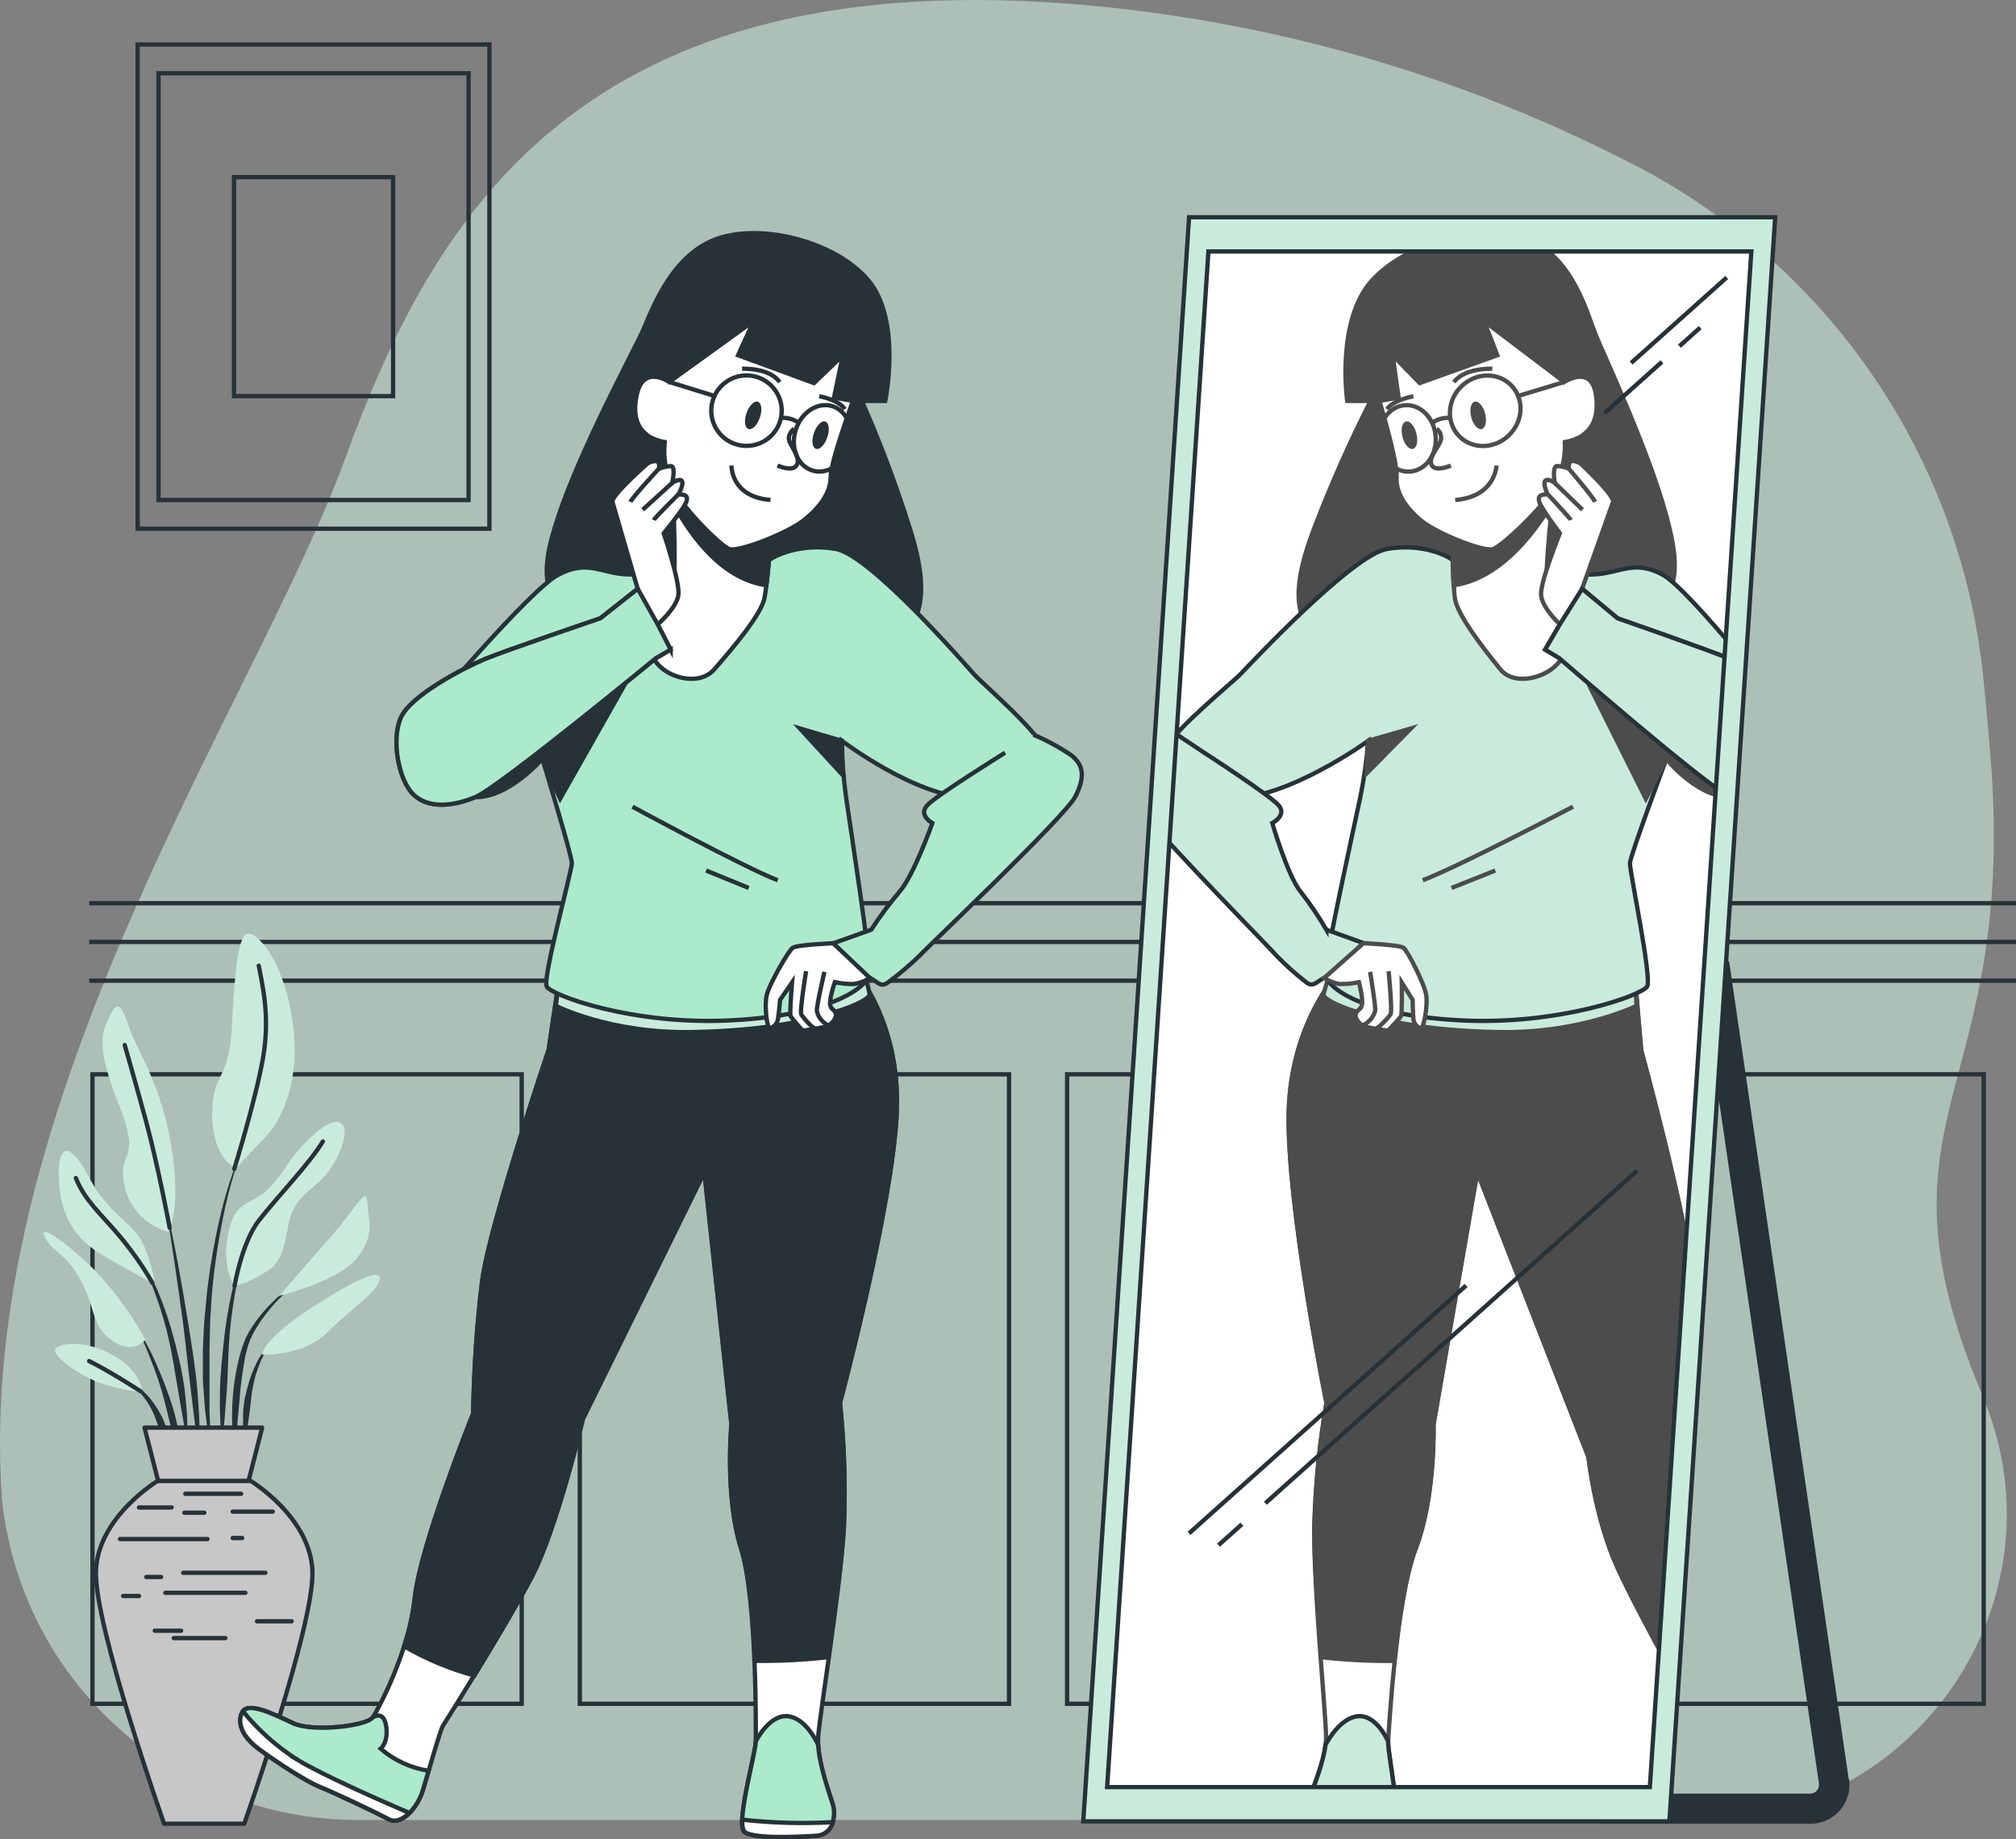 <svg xmlns="http://www.w3.org/2000/svg" id="Calque_2" viewBox="0 0 468.161 426.993"><rect x="0" y="0" width="468.161" height="426.993" fill="#808080" stroke="none"/><defs><style>.cls-1,.cls-2,.cls-3,.cls-4,.cls-5,.cls-6,.cls-7,.cls-8,.cls-9{stroke:#263238;}.cls-1,.cls-10,.cls-3,.cls-5,.cls-6,.cls-7,.cls-11,.cls-12,.cls-13{stroke-miterlimit:10;}.cls-1,.cls-4,.cls-8,.cls-14,.cls-9,.cls-13{fill:none;}.cls-15,.cls-5,.cls-12{fill:#c9ebdc;}.cls-15,.cls-16,.cls-17{stroke-width:0px;}.cls-2{fill:#c7c7c7;}.cls-2,.cls-4{stroke-linecap:round;stroke-linejoin:round;}.cls-10,.cls-6{fill:#fff;}.cls-10,.cls-11,.cls-14,.cls-12,.cls-13{stroke:#4c4c4c;}.cls-3,.cls-17{fill:#263238;}.cls-7{fill:#aceacc;}.cls-11,.cls-16{fill:#4c4c4c;}.cls-8{stroke-miterlimit:10;stroke-width:1px;}.cls-14{stroke-miterlimit:10;stroke-width:1px;}.cls-18{opacity:.6;}.cls-9{stroke-miterlimit:10;stroke-width:1px;}</style></defs><g id="Calque_9"><g id="freepik--background-simple--inject-415" class="cls-18"><path class="cls-15" d="M460.561,157.292c-5.137-50.585-35.375-95.193-80.46-118.7C340.797,18.156,297.914,5.508,253.811,1.342,133.891-9.898,100.161,51.552,79.931,107.022,59.701,162.492-6.259,256.162.481,348.352c0,0,.012.112.036.328,4.674,42.078,40.318,73.872,82.655,73.872h311.455c50.068,0,84.838-50.444,66.369-96.981-.355-.894-.719-1.793-1.094-2.699-26.98-65.2,9-68.21,2.24-148.4-.49-6.12-1.03-11.83-1.58-17.18Z"></path></g><g id="freepik--Picture--inject-415"><rect class="cls-1" x="31.961" y="10.332" width="81.69" height="112.42"></rect><rect class="cls-1" x="36.811" y="17.002" width="72" height="99.09"></rect><rect class="cls-1" x="54.341" y="41.132" width="36.94" height="50.83"></rect></g><g id="freepik--Wall--inject-415"><line class="cls-1" x1="20.721" y1="209.702" x2="468.161" y2="209.702"></line><line class="cls-1" x1="20.721" y1="218.692" x2="468.161" y2="218.692"></line><line class="cls-1" x1="20.721" y1="227.682" x2="468.161" y2="227.682"></line><rect class="cls-1" x="360.981" y="249.422" width="99.68" height="146.15"></rect><rect class="cls-1" x="247.811" y="249.422" width="99.68" height="146.15"></rect><rect class="cls-1" x="134.641" y="249.422" width="99.68" height="146.15"></rect><rect class="cls-1" x="21.471" y="249.422" width="99.68" height="146.15"></rect></g><g id="freepik--Plant--inject-415"><path class="cls-17" d="M56.401,266.502h0c.023-.029.023-.071,0-.1-.03-.02-.07-.02-.1,0-2.254,5.403-4.037,10.99-5.33,16.7-1.305,5.71-2.287,11.489-2.94,17.31l-.41,4.37c-.07.73-.15,1.46-.2,2.19l-.12,2.2c-.06,1.46-.15,2.92-.19,4.39v6.59c0,.74.08,1.47.13,2.2.11,1.46.2,2.92.33,4.38.28,2.91.72,5.81,1.17,8.7.009.036.043.061.08.06.041 0.0.075-.03.08-.07h0c0-1.46-.07-2.92-.11-4.38s-.17-2.91-.15-4.36,0-2.92,0-4.37v-8.71l.11-4.36.05-2.18c0-.72.08-1.45.12-2.17l.27-4.35c.506-5.792,1.337-11.551,2.49-17.25,1.086-5.722,2.665-11.34,4.72-16.79Z"></path><path class="cls-17" d="M57.021,289.292c.009-.041-.012-.082-.05-.1-.037-.012-.076.008-.088.044-.001.002-.001.004-.002.005-1.241,3.623-2.279,7.312-3.11,11.05-.815,3.754-1.426,7.55-1.83,11.37-.38,3.82-.81,7.63-.86,11.47-.098,3.835.039,7.672.41,11.49-0.0.035.025.065.06.07.043.001.08-.028.09-.07.44-3.82.71-7.62,1-11.43s.3-7.62.55-11.42c.244-3.799.698-7.581,1.36-11.33.619-3.759,1.444-7.481,2.47-11.15Z"></path><path class="cls-17" d="M69.651,297.292c-.031-.029-.079-.029-.11,0-3.158,2.028-6.001,4.508-8.44,7.36-1.228,1.434-2.332,2.969-3.3,4.59l-.68,1.28-.53,1.33c-.182.44-.335.891-.46,1.35-.14.45-.29.91-.42,1.36-.961,3.644-1.544,7.377-1.74,11.14-.186,3.739-.042,7.487.43,11.2-0.0.039.031.07.07.07h0c.041 0.0.075-.03.08-.07l1-11.11c.268-3.673.739-7.329,1.41-10.95.1-.45.23-.88.34-1.33s.23-.88.39-1.3l.45-1.29.58-1.21c.87-1.611,1.874-3.146,3-4.59,2.249-2.949,4.921-5.551,7.93-7.72h0c.029-.031.029-.079,0-.11Z"></path><path class="cls-17" d="M63.541,311.562c-1.642,1.199-2.961,2.786-3.84,4.62-.924,1.798-1.646,3.693-2.15,5.65-.15.49-.27,1-.38,1.47l-.35,1.48c-.178.992-.302,1.994-.37,3v3c.07,1.007.2,2.009.39,3,0,0,0,.06.06.06.043.012.087-.013.099-.055 0-.002.001-.003.001-.005.229-.973.406-1.958.53-2.95.15-1,.31-1.95.42-2.92s.27-1.94.35-2.91.21-2,.42-2.9c.335-1.922.885-3.801,1.64-5.6.683-1.838,1.789-3.49,3.23-4.82h0c.028-.027.028-.071.001-.099-0-0-.001-.001-.001-.001-.014-.012-.032-.019-.05-.02Z"></path><path class="cls-17" d="M45.831,322.692c-.42-4.93-1.23-9.82-2-14.7s-1.62-9.74-2.51-14.59-1.92-9.7-2.92-14.52c.015-.041-.006-.087-.047-.103-.041-.015-.087.006-.103.047-.007.018-.007.038,0,.056.84,4.86,1.617,9.73,2.33,14.61.713,4.88,1.397,9.763,2.05,14.65.6,4.89,1.07,9.79,1.69,14.68l1.8,14.67c-0.0.039.031.07.07.07h0c.038.006.074-.021.079-.059.001-.004.001-.007.001-.011.06-1.24.06-2.47.09-3.71s0-2.48-.07-3.72c-.07-2.44-.28-4.91-.46-7.37Z"></path><path class="cls-17" d="M42.871,322.612c-.26-1.95-.62-3.89-1-5.83l-.7-2.87c-.22-1-.44-1.93-.72-2.87-.979-3.824-2.239-7.571-3.77-11.21l-.59-1.36-.69-1.33c-.41-.89-.92-1.74-1.4-2.61-.97-1.723-2.167-3.307-3.56-4.71-.027-.028-.071-.028-.099-.001-0.0 0-.001.001-.001.001-.025.032-.025.078,0,.11h0c1.298,1.457,2.394,3.081,3.26,4.83.43.88.88,1.74,1.25,2.64l.58,1.34.51,1.37c1.374,3.642,2.483,7.378,3.32,11.18.45,1.9.75,3.83,1.12,5.74l.46,2.89c.17,1,.37,1.92.51,2.88.31,1.93.66,3.85,1,5.78s.65,3.87,1.06,5.8c.005.035.035.06.07.06.038.006.074-.021.079-.059.001-.004.001-.007.001-.011,0-2-.047-3.97-.14-5.91-.11-1.93-.34-3.88-.55-5.85Z"></path><path class="cls-17" d="M38.791,322.872c-.91-2.59-2-5.12-3.12-7.61-1.163-2.477-2.476-4.882-3.93-7.2-.029-.023-.071-.023-.1,0-.029.031-.029.079,0,.11,1.266,2.403,2.385,4.881,3.35,7.42,1,2.52,1.9,5.08,2.66,7.68s1.32,5.24,2,7.85,1.32,5.24,2.12,7.88c.011.031.037.054.07.06.038.006.074-.02.08-.058.001-.007.001-.014 0-.022.032-2.752-.223-5.5-.76-8.2-.577-2.696-1.369-5.341-2.37-7.91Z"></path><path class="cls-17" d="M38.621,331.482c-.502-1.613-1.232-3.145-2.17-4.55-.872-1.443-1.935-2.762-3.16-3.92-.62-.566-1.289-1.074-2-1.52-.705-.447-1.474-.784-2.28-1-.028-.016-.062-.016-.09,0v.1h0c1.457.696,2.747,1.699,3.78,2.94,1.056,1.209,1.943,2.554,2.64,4,.74,1.42,1.13,3,1.78,4.44.29.75.57,1.51.91,2.25.282.781.616,1.543,1,2.28h0c.012.029.039.048.07.05.042-.004.076-.038.08-.08.022-.841-.012-1.683-.1-2.52-.09-.83-.26-1.66-.46-2.47Z"></path><path class="cls-15" d="M38.931,285.942c-5.039-1.39-8.891-5.462-10-10.57-1.86-8.7,4.15-5-1.24-18.64s-4.14-16.78-2.28-20.72,2.9-2.69,4.56,2.49,7.66,13.26,9.94,28.38-.98,19.06-.98,19.06Z"></path><path class="cls-15" d="M54.881,271.232s-5.39-1.86-5.6-12,3.94-8.08,4.56-20.72,1.45-21.55,3.73-21.75,8.29,6.21,10.36,20.3-2.69,23.41-6.84,27.55-6.21,6.62-6.21,6.62Z"></path><path class="cls-15" d="M36.031,298.162s-1.25-7.46-3.73-11-7.9-6.61-11.4-13.44-7.45-10.15-7.25-.42,4.56,14.71,10,18,12.38,6.86,12.38,6.86Z"></path><path class="cls-15" d="M33.751,311.012c-3.293-6.064-7.409-11.643-12.23-16.58-7.25-7-13-10.56-11-7s4.56,3.31,8.08,9.53c3.52,6.22,2.49,10.77,7.46,14.29s7.69-.24,7.69-.24Z"></path><path class="cls-15" d="M33.131,323.232c-.21-.62-.42-5.18-7.46-8.91s-13.67-2.28-12.85-.41,5.18,5,9.53,6.83c3.474,1.283,7.096,2.119,10.78,2.49Z"></path><path class="cls-15" d="M54.461,298.582s-3.1-3.94-1.45-12.23,5.39-6.21,9.53-10.56,3.32-5,7.46-9.53,7.87-7,9.53-5.18-.83,7.66-3.32,11-6.42,5-8.28,9.11-1,10.78-5.8,13.88-7.67,3.51-7.67,3.51Z"></path><path class="cls-15" d="M64.821,300.852s7.46-8.49,12.84-14.7,7.46-11,7.67-6.84,1.86,7.46-2.49,12.84-18.02,8.7-18.02,8.7Z"></path><path class="cls-15" d="M60.881,314.532s-.2-3.32,11.61-11,16.78-9.12,15.53-6-6.42,6.21-12,11.81-15.14,5.19-15.14,5.19Z"></path><path class="cls-4" d="M39.401,285.062s-2.77-14.87-5.67-25.43-4.77-17-4.77-17"></path><path class="cls-4" d="M54.401,271.392s5-16.11,6.69-25.85-.21-17-1-21.33"></path><path class="cls-4" d="M35.401,297.852c-2.228-3.838-4.781-7.478-7.63-10.88-4.56-5.38-8.08-8.28-10.15-13.46"></path><path class="cls-4" d="M54.461,298.582s1.66-10,5.6-15.13,11.8-13.26,14.91-18.43"></path><path class="cls-4" d="M32.641,323.002s-7-4.54-11.94-7"></path><path class="cls-2" d="M72.551,364.762c-.46-12.57-14.43-21-14.43-21h-21.41s-14,8.38-14.43,21,15.83,58.66,15.83,58.66h18.61s16.3-46.13,15.83-58.66Z"></path><polygon class="cls-2" points="60.881 331.452 33.561 331.452 36.711 343.812 57.721 343.812 60.881 331.452"></polygon><line class="cls-4" x1="27.861" y1="357.322" x2="48.171" y2="357.322"></line><line class="cls-4" x1="56.241" y1="357.082" x2="54.041" y2="357.082"></line><line class="cls-4" x1="61.631" y1="365.152" x2="42.541" y2="365.152"></line><line class="cls-4" x1="33.981" y1="366.132" x2="37.411" y2="366.132"></line><line class="cls-4" x1="38.381" y1="369.802" x2="56.981" y2="369.802"></line><line class="cls-4" x1="28.601" y1="370.542" x2="32.271" y2="370.542"></line><line class="cls-4" x1="63.341" y1="350.962" x2="54.041" y2="350.962"></line><line class="cls-4" x1="42.791" y1="351.212" x2="47.441" y2="351.212"></line><line class="cls-4" x1="32.271" y1="349.992" x2="39.851" y2="349.992"></line><line class="cls-4" x1="56.001" y1="346.812" x2="43.031" y2="346.812"></line><line class="cls-4" x1="67.741" y1="376.412" x2="59.671" y2="376.412"></line><line class="cls-4" x1="35.941" y1="378.612" x2="42.051" y2="378.612"></line><line class="cls-4" x1="52.331" y1="380.322" x2="40.341" y2="380.322"></line></g><g id="freepik--character-2--inject-415"><path class="cls-17" d="M429.321,413.072l-27.78-189.89-3.45.51-1.14,16.46,25.45,173.92c.166,1.12-.608,2.162-1.728,2.328-.09.013-.181.021-.272.022h-48.8v7h48.8c4.998.024,9.07-4.008,9.094-9.006.002-.45-.029-.899-.094-1.344h-.08Z"></path><polygon class="cls-6" points="278.601 55.032 253.681 417.832 385.031 417.832 409.531 55.032 278.601 55.032"></polygon><path class="cls-11" d="M370.481,77.562c-1.77-4.38-5-17.22-15-21.67h-21.08c-6.19,1.84-12,5.05-15.83,9.26-8.37,9.31-5.72,27.93-5.72,27.93h5.43c-4.861,9.594-9.221,19.434-13.06,29.48-6.56,17.07-3.91,24,5.09,28.71s45.75,16,62.67,2.58,18.07-19.13,13.9-34.39-14.62-37.5-16.4-41.9Z"></path><path class="cls-10" d="M308.031,325.702c-1.581,9.257-2.517,18.613-2.8,28-.32,14.48,2.73,44.6,2.71,49.64,0,4.31-2.46,10.45-3.88,14.11h19.95c-.57-5.33-1.76-11.65-1.66-13.17.17-2.52,1.86-33,6.43-44.92s4.09-28.64,4.09-28.64l10.17-58.64,25.84,66.21s1.57,14.47,6.8,25.8c2.75,6,7.49,14.9,11.45,22.16l5.87-88.96h0c-1-13.53-11.89-53.5-11.89-53.5l-1.34-15.7-67.9-3.63s-12.12,12.09-12.6,33.8,8.76,67.44,8.76,67.44Z"></path><path class="cls-5" d="M324.011,417.462c-.57-5.33-1.76-11.65-1.66-13.17,0,0-2.81-6.55-7.33-5.8-3.62.6-6.29,4.9-7.2,6.58-.51,4.11-2.52,9.2-3.76,12.39h19.95Z"></path><path class="cls-11" d="M393.001,297.292h0c-1-13.53-11.89-53.5-11.89-53.5l-1.34-15.7-67.9-3.63s-12.12,12.09-12.6,33.8,8.77,67.46,8.77,67.46c-1.581,9.257-2.517,18.613-2.8,28-.19,8.54.88,21.13,1.79,31.05,5.575.615,11.182.896,16.79.84.93-8.9,2.48-19.71,5-26.23,4.57-12,4.09-28.64,4.09-28.64l10.17-58.64,25.8,66.19s1.57,14.47,6.8,25.8c2.76,6,7.49,14.9,11.45,22.16l5.87-88.96Z"></path><path class="cls-13" d="M343.041,272.092s2.21-14.47,2.27-20.14"></path><line class="cls-13" x1="344.911" y1="257.932" x2="354.771" y2="251.642"></line><path class="cls-12" d="M379.761,228.072l.28,5.46s-12.93,6.41-31.84,6.09-28.06-3.13-33.1-4.68-7.81-3.23-7.75-4.07c.348-1.428.799-2.828,1.35-4.19,0,0,8.37,4.76,26.72,7.23s44.34-5.84,44.34-5.84Z"></path><path class="cls-5" d="M386.191,133.482c-6.22-3.43-9.42-.81-14.9-.2s-13.82-1.42-13.82-1.42c0,0-18.34,0-19.66-1.41s-7.57-4.43-15.73-3-32,27-34.18,29.23c-2,2-14.35,12.08-17.18,16.9l-.3,4.48c1.23,3.49,5.71,7.09,15.59,7.25,13.09.2,31.72-13.31,31.72-13.31-.343,4.466-.971,8.905-1.88,13.29-1.46,6.85-8.09,37.09-8.12,40.51s8.42,9.88,31.32,11.09,42.32-5.84,43.46-7.86-4.08-26.81-4-28.63,8.45-24.19,8.45-24.19c0,0,7.89,6.7,14,8.6l2.22-33.64c-6.45-7.69-13.78-15.88-16.99-17.69Z"></path><path class="cls-11" d="M402.401,162.712l-36.09-9.07,15.89,31.8,4.78-9.23s6.44,8.18,13.95,8.81l1.47-22.31Z"></path><polygon class="cls-11" points="317.731 171.982 327.651 169.122 317.341 179.582 317.731 171.982"></polygon><path class="cls-13" d="M365.291,187.292s-26.55,13.92-34.89,17.07"></path><line class="cls-13" x1="347.231" y1="202.112" x2="337.071" y2="206.162"></line><path class="cls-10" d="M361.131,110.092s-2.1,19.56-1.91,22.78,3.51,10.89,4.12,16.94-10.78,10.68-14.88,5.64-10.05-12.7-10.6-16.53-.61-18.34-.61-18.34c0,0,7.45,3.22,9.84.6s14.04-11.09,14.04-11.09Z"></path><path class="cls-11" d="M347.091,121.182c2.39-2.62,14-11.09,14-11.09,0,0-.33,3-.71,6.85-4.93,8.15-12.67,17.49-22.82,18.94-.32-5.63-.35-15.3-.35-15.3,0,0,7.49,3.22,9.88.6Z"></path><path class="cls-10" d="M343.821,73.942l19.46,14.74s6.22-4.13,7.31,2.85c1.09,6.98-2.4,9-3.49,9.83-1.161.614-2.409,1.049-3.7,1.29.139,3.695-.728,7.359-2.51,10.6-2.91,4.92-12,13.45-14.13,14.22s-13.21-3.62-16.88-6.72-5.78-6.46-5.55-10.08-4-17.59-4-17.59l4.45-.78-1.38-9.82,6.3,6.46,18-6.46s-4.2-11.38-3.88-8.54Z"></path><path class="cls-13" d="M333.611,99.552c.967.712,1.312,2.0.83,3.1-.9,1.81-2.85,3.88-1.91,5.43s4.39,0,4.39,0"></path><path class="cls-13" d="M347.521,108.082s-.22,7.24-9.58,8"></path><path class="cls-16" d="M341.681,96.972c.49,1.75,1.6,2.93,2.47,2.63s1.18-1.95.7-3.7-1.6-2.92-2.47-2.63-1.19,1.95-.7,3.7Z"></path><path class="cls-16" d="M325.721,101.572c.49,1.75,1.59,2.93,2.47,2.63s1.18-1.95.69-3.7-1.59-2.93-2.46-2.63-1.19,1.95-.7,3.7Z"></path><ellipse class="cls-14" cx="344.898" cy="95.37" rx="8.45" ry="7.92" transform="translate(30.699 266.627) rotate(-44.05)"></ellipse><path class="cls-13" d="M320.501,103.692c1,4.13,4.65,6.62,8.15,5.57s5.52-5.26,4.52-9.39-4.65-6.62-8.14-5.57-5.53,5.26-4.53,9.39Z"></path><path class="cls-13" d="M346.551,85.612s-6.37-.31-8.93,3.11"></path><path class="cls-13" d="M328.211,92.002s-4.57.78-6.12,3"></path><line class="cls-13" x1="352.841" y1="91.842" x2="363.281" y2="88.682"></line><path class="cls-13" d="M336.561,97.022c-1.461-.069-2.902.357-4.09,1.21"></path><path class="cls-10" d="M403.021,153.562l-1.18-.53c-4.71-2-26.19-9.47-26.19-9.47l-8.25-6.86s6.68-18.74,7.18-20.16-7.48-8.87-7.48-8.87c-.582-.42-1.282-.644-2-.64-1,.12-.79,1.77-.79,1.77-.865-.348-1.78-.554-2.71-.61-1.22,0-.56,3.92-.56,3.92,0,0-1.7-1.22-2.24-.43s.59,3.06.59,3.06l-.61.06c-.62.06-1.8.13-1.31,1.74s4.77,7.26,4.77,7.26c0,0-4.58,11.29-4.37,14.31s4.38,6.86,4.38,6.86l-3.41,5.84,3.3,2s31.29,27.24,38.84,31.74l2.04-30.99Z"></path><path class="cls-13" d="M370.401,116.522c-.41-1.11-6.1-7.72-6.1-7.72"></path><line class="cls-13" x1="361.041" y1="112.112" x2="367.481" y2="118.352"></line><path class="cls-13" d="M359.401,114.742s5.15,5.45,5.36,6"></path><path class="cls-5" d="M403.021,153.562l-1.18-.53c-4.71-2-26.19-9.47-26.19-9.47l-8.25-6.86-5.18,8.27-3.41,5.84,3.3,2s31.29,27.24,38.84,31.74l2.07-30.99Z"></path><path class="cls-13" d="M291.481,188.182c-4.373-2.242-8.959-4.041-13.69-5.37"></path><path class="cls-5" d="M308.021,215.852c-1.801-3.077-3.805-6.03-6-8.84-3-3.68-6.57-15.91-6.57-15.91,0,0,3.46-1.81,1.5-4.11s-17.3-12.23-17.3-12.23l-6.3-4.2s-1.06.44-2.51,1.11l-1.44,21.62c9.65,10.77,26.13,27.46,26.9,28.46,2.179,2.259,4.519,4.358,7,6.28,1.65,1.31,2.37-.1,4.21-1s9.09-8.08,9.09-8.08l-8.58-3.1Z"></path><path class="cls-10" d="M316.611,218.992s8.39.35,9.33,1.07,4.82,8.31,5.25,10.9-.63,8-1.22,7.75c-1.03-.286-1.744-1.221-1.75-2.29-.15-1.71-.17-4.26-.17-4.26l-2.53-4.06s.13,7.24-.18,7.85c-.953,1.17-1.975,2.282-3.06,3.33,0,0-5.18-.7-5.94-1.19s-2.2-2.12-1.17-3.3.41,0,1-1.18-.6-5.58-.6-5.58c-1.479.313-2.989.457-4.5.43-1.274-.219-2.492-.691-3.58-1.39l9.12-8.08Z"></path><path class="cls-13" d="M316.341,238.092c1.471-.605,2.578-1.857,3-3.39.17-1.09-1.17-9.06-1.17-9.06"></path><path class="cls-13" d="M322.471,225.482s.9,9.27.46,10-3,3.44-3.6,3.39"></path><line class="cls-1" x1="288.391" y1="353.892" x2="282.971" y2="358.742"></line><line class="cls-1" x1="380.161" y1="271.812" x2="293.851" y2="349.002"></line><line class="cls-1" x1="340.461" y1="298.462" x2="276.121" y2="356.002"></line><line class="cls-1" x1="400.981" y1="64.422" x2="378.791" y2="84.272"></line><line class="cls-1" x1="385.941" y1="84.012" x2="372.631" y2="95.912"></line><line class="cls-1" x1="394.821" y1="76.062" x2="390.001" y2="80.372"></line><path class="cls-5" d="M276.131,50.432l-24.57,372.44h136.11l24.57-372.44h-136.11ZM383.131,414.912h-126.03l23.52-356.53h126.08l-23.57,356.53Z"></path></g><g id="freepik--character-1--inject-415"><path class="cls-3" d="M200.141,93.082h5.43s3.88-18.62-3.88-27.93-25.86-13.7-36.21-9.31-14.48,17.33-16.55,21.72-14,26.64-19.13,41.9-4.4,20.94,11.6,34.39,53.54,2.07,62.85-2.58,12.41-11.64,7-28.71c-3.161-10.023-6.87-19.864-11.11-29.48Z"></path><path class="cls-6" d="M129.731,228.072l-2.33,15.7s-13.53,40-15.42,53.5c-1.241,10.263-1.942,20.584-2.1,30.92,0,0-12.31,30.61-13.57,42.89s-8.5,25.81-9.76,27.69-13.9,3.52-18.62,1.26-10.39-5-11.65-2.51,0,5.66,3.78,8.49,11,7.56,14.16,8.82,13.22,6,16.06,7.55,6.61-2.52,7.87-6.61,4.09-14.16,4.72-15.11,14.47-23,20.45-34.3,12-36.91,12-36.91l28.23-57.36,6.29,58.64s-1.57,16.68,2.2,28.64,3.47,42.4,3.47,44.92-4.41,18.25-2.84,20.77c1.2,1.92,11.93,1.46,16.95,1.14,1.777-.125,3.276-1.368,3.73-3.09.393-1.3.428-2.682.1-4-1-3.15-3.78-10.7-3.47-15.73s5.35-35.16,6-49.64c.342-9.344.028-18.7-.94-28,0,0,12.26-45.78,13.2-67.45s-10.37-33.8-10.37-33.8l-68.14,3.58Z"></path><path class="cls-7" d="M67.931,400.032c-4.72-2.2-10.39-5-11.65-2.51s0,5.66,3.78,8.49,11,7.56,14.16,8.82,13.22,6,16.06,7.55,6.61-2.52,7.87-6.61c.36-1.17.85-2.84,1.38-4.64-4.11-.65-7.962-2.422-11.13-5.12,0,0,1.89-1.57,1.26-5.35s-3.15-1.89-3.15-1.89c-1.27,1.89-13.86,3.52-18.58,1.26Z"></path><path class="cls-6" d="M69.071,408.572c-4.807-3.048-9.086-6.858-12.67-11.28-.056.066-.106.136-.15.21-1.25,2.51,0,5.66,3.78,8.49s11,7.56,14.16,8.82,13.22,6,16.06,7.55c1.5.84,3.28.06,4.8-1.45-6.57-2.82-20.05-8.75-25.98-12.34Z"></path><path class="cls-7" d="M189.991,405.072c-.8-1.68-3.18-6-6.77-6.58-4.47-.75-7.71,5.8-7.71,5.8,0,2.52-4.41,18.25-2.84,20.77,1.2,1.92,11.93,1.46,16.95,1.14,1.777-.125,3.276-1.368,3.73-3.09.393-1.3.428-2.682.1-4-.85-2.82-3.18-9.13-3.46-14.04Z"></path><path class="cls-6" d="M172.401,422.482c-.117.873-.006,1.762.32,2.58,1.2,1.92,11.93,1.46,16.95,1.14,1.777-.125,3.276-1.368,3.73-3.09v-.06c-7.004.387-14.028.197-21-.57Z"></path><path class="cls-3" d="M129.731,228.072l-2.33,15.7s-13.53,40-15.42,53.5c-1.241,10.263-1.942,20.584-2.1,30.92,0,0-12.31,30.61-13.57,42.89-.443,3.783-1.267,7.512-2.46,11.13,5.117,2.964,10.596,5.253,16.3,6.81,4.49-7.34,10-16.56,13.22-22.66,6-11.33,12-36.91,12-36.91l28.23-57.36,6.29,58.64s-1.57,16.68,2.2,28.64c2.06,6.52,2.9,17.33,3.25,26.23,5.622.055,11.242-.226,16.83-.84,1.57-9.92,3.47-22.51,3.84-31.05.342-9.344.028-18.7-.94-28,0,0,12.23-45.75,13.17-67.42s-10.37-33.8-10.37-33.8l-68.14,3.58Z"></path><path class="cls-1" d="M163.551,272.092s-1.26-14.47-1-20.14"></path><line class="cls-1" x1="162.601" y1="257.932" x2="153.161" y2="251.642"></line><path class="cls-5" d="M129.731,228.072l-.64,5.46s12.51,6.41,31.43,6.09,28.27-3.13,33.42-4.68,8-3.23,8-4.07c-.253-1.421-.611-2.821-1.07-4.19,0,0-8.69,4.76-27.2,7.23s-43.94-5.84-43.94-5.84Z"></path><path class="cls-7" d="M158.401,131.862s-8.47,2-13.91,1.42-8.46-3.23-14.92.2-30,31.24-30.84,32.05-2.62,10.68,0,15.32,5.44,5.65,11.69,4.23,15.53-8.87,15.53-8.87c0,0,6.85,22.38,6.85,24.19s-6.85,26.61-5.85,28.63,20,9.07,42.94,7.86,31.85-7.66,32.05-11.08-4.43-33.67-5.44-40.52c-.62-4.411-.954-8.856-1-13.31,0,0,17.69,13.51,30.8,13.31s17.13-6.46,16.53-10.49-14.52-15.92-16.53-18.14-24.19-27.82-32.26-29.23-14.51,1.61-15.92,3-19.72,1.43-19.72,1.43Z"></path><path class="cls-3" d="M148.071,153.642l-18,31.8-4.17-9.23s-7.61,8.94-15.53,8.87.45-22.24.45-22.24l37.25-9.2Z"></path><polygon class="cls-3" points="195.451 171.982 185.731 169.122 195.351 179.582 195.451 171.982"></polygon><path class="cls-1" d="M146.881,187.292s25.64,13.94,33.73,17.09"></path><line class="cls-1" x1="163.971" y1="202.112" x2="173.871" y2="206.162"></line><path class="cls-6" d="M156.141,110.092s.81,19.56.41,22.78-4.24,10.89-5.24,16.94,10.08,10.68,14.51,5.64,10.89-12.7,11.69-16.53,1.82-18.34,1.82-18.34c0,0-7.66,3.22-9.88.6s-13.31-11.09-13.31-11.09Z"></path><path class="cls-3" d="M169.451,121.182c-2.22-2.62-13.31-11.09-13.31-11.09,0,0,.13,3,.25,6.85,4.4,8.15,11.53,17.49,21.58,18.94.68-5.63,1.36-15.3,1.36-15.3,0,0-7.66,3.22-9.88.6Z"></path><path class="cls-6" d="M175.831,73.942l-20.43,14.74s-5.95-4.13-7.5,2.85c-1.55,6.98,1.81,9,2.84,9.83,1.132.616,2.354,1.051,3.62,1.29-.384,3.634.246,7.303,1.82,10.6,2.58,4.92,11.12,13.45,13.18,14.22s13.45-3.62,17.33-6.72,6.21-6.46,6.21-10.08,5.17-17.59,5.17-17.59l-4.4-.78,2.07-9.82-6.72,6.46-17.62-6.46s5-11.38,4.43-8.54Z"></path><path class="cls-1" d="M184.401,99.552s-1.81,1.29-1,3.1,2.58,3.88,1.55,5.43-4.4,0-4.4,0"></path><path class="cls-1" d="M169.881,108.082s-.26,7.24,9.05,8"></path><path class="cls-17" d="M176.451,96.972c-.6,1.75-1.78,2.93-2.64,2.63s-1.06-1.95-.45-3.7,1.78-2.92,2.64-2.63,1.06,1.95.45,3.7Z"></path><path class="cls-17" d="M192.111,101.572c-.6,1.75-1.78,2.93-2.64,2.63s-1.06-1.95-.45-3.7,1.78-2.93,2.64-2.63,1.06,1.95.45,3.7Z"></path><circle class="cls-8" cx="173.35" cy="95.343" r="8.18" transform="translate(40.608 242.04) rotate(-76.67)"></circle><ellipse class="cls-9" cx="190.969" cy="101.771" rx="7.82" ry="6.49" transform="translate(37.491 254.32) rotate(-72.88)"></ellipse><path class="cls-1" d="M172.331,85.612s6.39-.31,8.73,3.11"></path><path class="cls-1" d="M190.251,92.002s4.52.78,5.92,3"></path><line class="cls-1" x1="165.631" y1="91.842" x2="155.401" y2="88.682"></line><path class="cls-1" d="M181.571,97.022c1.433-.072,2.847.356,4,1.21"></path><path class="cls-6" d="M150.301,107.672s-8.47,7.46-8.07,8.87l5.85,20.16-8.68,6.86s-22,7.46-26.81,9.47-17.34,8.47-19.55,13.71-.41,14.51,3,17.74,8.87,2.82,14.31.6c5.44-2.22,41.93-32.25,41.93-32.25l3.43-2-3-5.84s4.43-3.83,4.83-6.86-3.42-14.31-3.42-14.31c0,0,4.63-5.64,5.24-7.26s-.58-1.68-1.19-1.74l-.61-.06s1.29-2.26.8-3.06-2.27.43-2.27.43c0,0,.92-3.92-.3-3.92-.946.058-1.877.264-2.76.61,0,0,.31-1.65-.67-1.77-.734-.009-1.453.208-2.06.62Z"></path><path class="cls-1" d="M146.401,116.522c.49-1.11,6.61-7.72,6.61-7.72"></path><line class="cls-1" x1="156.101" y1="112.112" x2="149.251" y2="118.352"></line><path class="cls-1" d="M157.571,114.742s-5.51,5.45-5.75,6"></path><path class="cls-7" d="M155.741,150.812l-3-5.84-4.64-8.27-8.7,6.86s-22,7.46-26.81,9.47-17.34,8.47-19.55,13.71-.41,14.51,3,17.74,8.87,2.82,14.31.6c5.44-2.22,41.93-32.25,41.93-32.25l3.46-2.02Z"></path><path class="cls-1" d="M220.641,188.182s14.75-7.27,21.61-6.21"></path><path class="cls-7" d="M233.401,174.762s-16,9.92-18.1,12.23,1.22,4.11,1.22,4.11c0,0-4.36,12.23-7.62,15.91-2.376,2.806-4.574,5.759-6.58,8.84l-8.79,3.14s6.78,7.19,8.56,8.08,2.4,2.3,4.14,1c2.608-1.925,5.083-4.023,7.41-6.28,1.14-1.37,33.79-32.26,36.11-36.91s1.86-7.35-1.09-9.61c-2.735-1.843-5.642-3.417-8.68-4.7"></path><path class="cls-6" d="M193.481,218.992s-8.42.35-9.41,1.07-5.36,8.31-6,10.9.1,8,.71,7.75c1.053-.289,1.815-1.202,1.91-2.29.26-1.71.45-4.26.45-4.26l2.79-4.06s-.6,7.24-.33,7.85c.875,1.169,1.824,2.281,2.84,3.33,0,0,5.22-.7,6-1.19s2.34-2.12,1.38-3.3-.42,0-.95-1.18,1-5.58,1-5.58c1.469.315,2.968.459,4.47.43,1.304-.225,2.553-.697,3.68-1.39l-8.54-8.08Z"></path><path class="cls-1" d="M192.491,238.092c-1.439-.594-2.489-1.865-2.8-3.39-.1-1.09,1.76-9.06,1.76-9.06"></path><path class="cls-1" d="M187.191,225.482s-1.51,9.27-1.13,10,2.76,3.44,3.38,3.39"></path></g></g></svg>